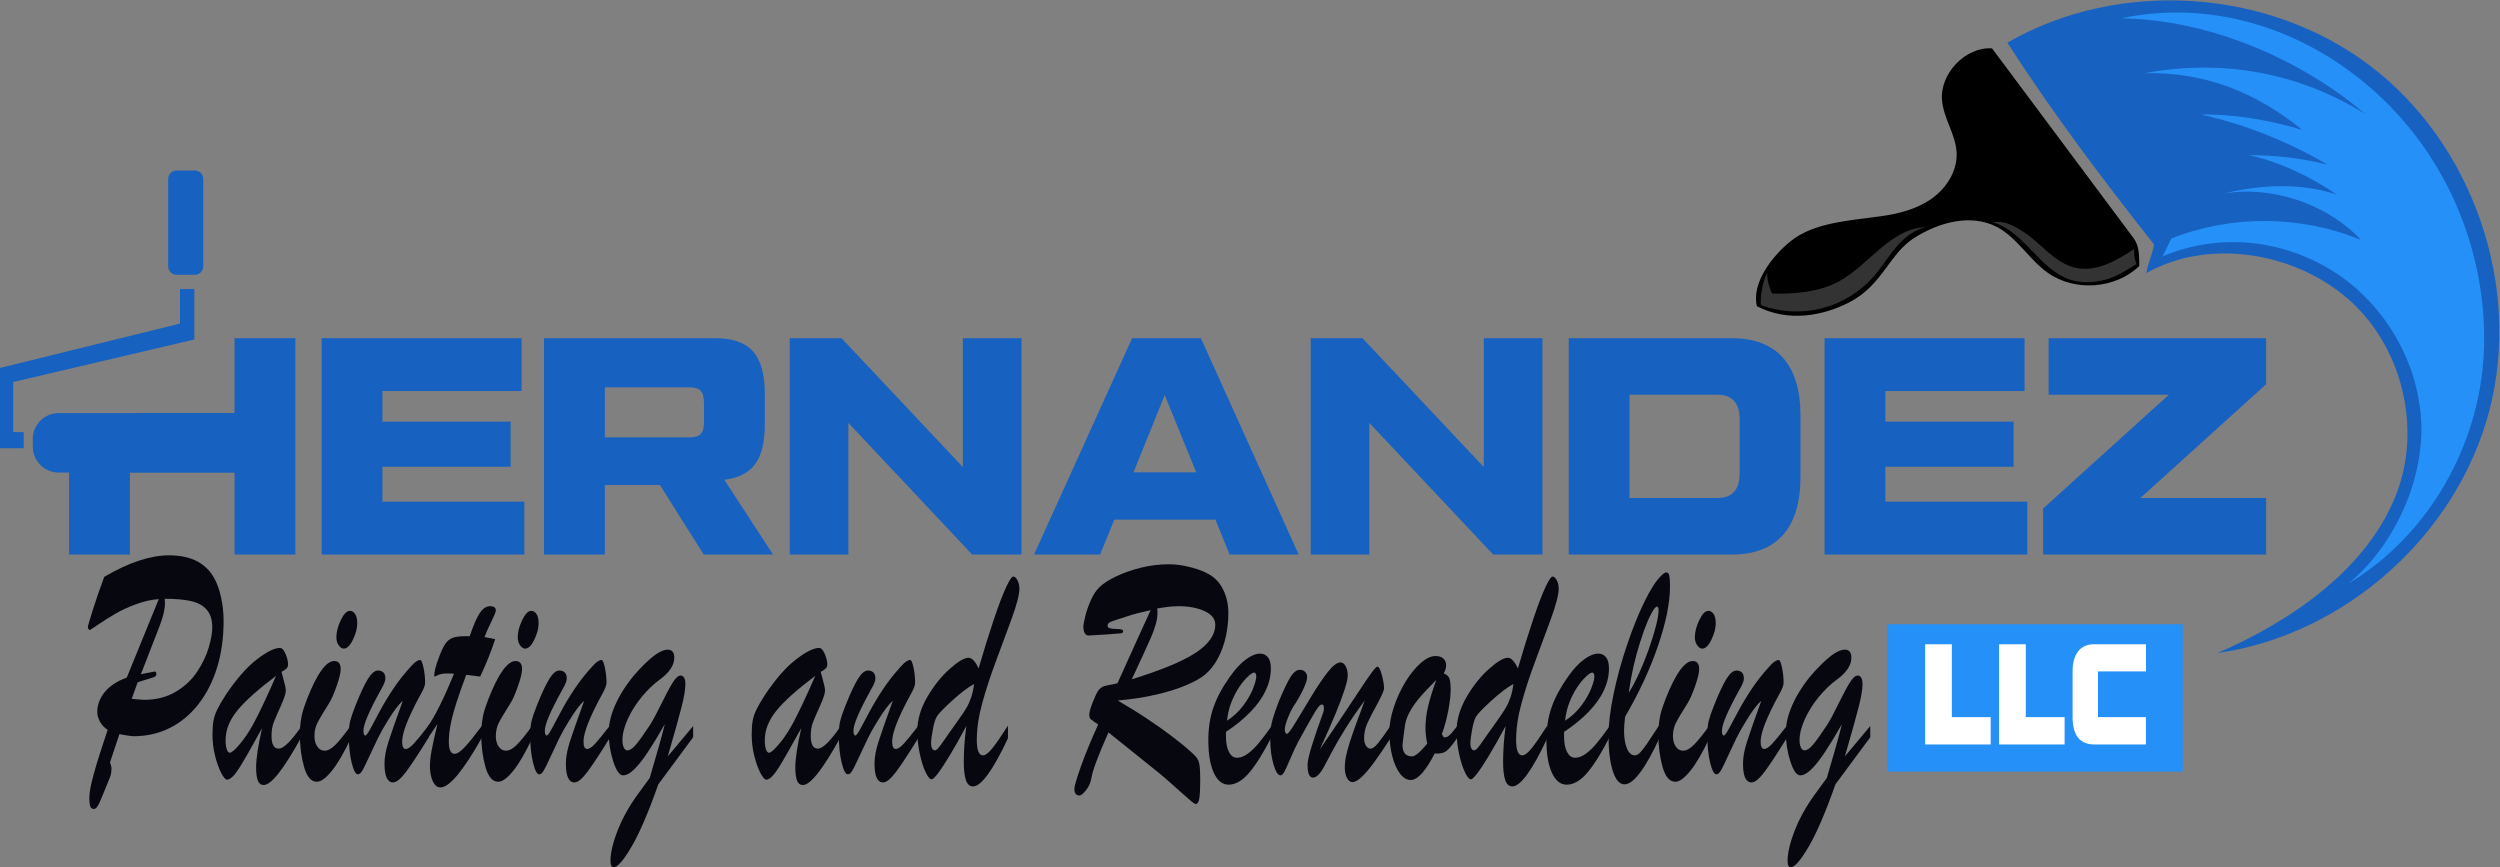 <?xml version="1.0" encoding="UTF-8" standalone="no"?>
<svg
   xmlns:dc="http://purl.org/dc/elements/1.1/"
   xmlns:cc="http://creativecommons.org/ns#"
   xmlns:rdf="http://www.w3.org/1999/02/22-rdf-syntax-ns#"
   xmlns:svg="http://www.w3.org/2000/svg"
   xmlns="http://www.w3.org/2000/svg"
   xmlns:sodipodi="http://sodipodi.sourceforge.net/DTD/sodipodi-0.dtd"
   xmlns:inkscape="http://www.inkscape.org/namespaces/inkscape"
   version="1.1"
   id="svg2"
   xml:space="preserve"
   width="935.477"
   height="324.46"
   viewBox="0 0 935.477 324.46"
   sodipodi:docname="logo.svg"
   inkscape:version="1.0.2-2 (e86c870879, 2021-01-15)"><rect x="0" y="0" width="935.477" height="324.46" fill="#808080" stroke="none"/><defs
     id="defs6"><clipPath
       clipPathUnits="userSpaceOnUse"
       id="clipPath18"><path
         d="M 0,612 H 792 V 0 H 0 Z"
         id="path16" /></clipPath></defs><sodipodi:namedview
     pagecolor="#ffffff"
     bordercolor="#666666"
     borderopacity="1"
     objecttolerance="10"
     gridtolerance="10"
     guidetolerance="10"
     inkscape:pageopacity="0"
     inkscape:pageshadow="2"
     inkscape:window-width="1920"
     inkscape:window-height="1121"
     id="namedview4"
     showgrid="false"
     fit-margin-top="0"
     fit-margin-left="0"
     fit-margin-right="0"
     fit-margin-bottom="0"
     inkscape:zoom="1.1600379"
     inkscape:cx="480.78182"
     inkscape:cy="222.95375"
     inkscape:window-x="-9"
     inkscape:window-y="-9"
     inkscape:window-maximized="1"
     inkscape:current-layer="g10" /><g
     id="g10"
     inkscape:groupmode="layer"
     inkscape:label="LOGO"
     transform="matrix(1.333,0,0,-1.333,-60.261,576.232)"><g
       id="g12"><g
         id="g14"
         clip-path="url(#clipPath18)"><g
           id="g20"
           transform="translate(83.857,240.768)"><path
             d="m 0,0 -1.678,-4.646 c 0.745,-0.066 1.408,-0.13 1.987,-0.194 0.579,-0.065 1.065,-0.097 1.458,-0.097 3.435,0 6.415,0.758 8.937,2.275 2.523,1.516 4.525,3.396 6.007,5.64 1.483,2.242 2.558,4.493 3.225,6.751 0.668,2.259 1.001,4.147 1.001,5.665 0,2.096 -0.51,3.742 -1.531,4.936 -1.021,1.193 -2.488,2.009 -4.402,2.444 -1.915,0.437 -4.383,0.655 -7.406,0.655 0.039,-0.356 0.058,-0.792 0.058,-1.308 0,-1.678 -0.54,-3.889 -1.619,-6.631 L 0.913,2.275 4.771,3.001 c 0.313,0 0.471,-0.241 0.471,-0.726 0,-0.42 -0.256,-0.71 -0.766,-0.871 z M -3.063,1.308 5.919,23.331 C 3.877,23.202 1.728,22.718 -0.53,21.879 -2.788,21.04 -4.722,20.145 -6.331,19.193 c -1.61,-0.953 -3.048,-1.856 -4.314,-2.711 -1.267,-0.855 -2.175,-1.461 -2.724,-1.815 -0.138,0 -0.276,0.08 -0.412,0.242 -0.138,0.161 -0.206,0.355 -0.206,0.581 0,0.258 0.456,1.839 1.369,4.743 0.912,2.905 1.988,6.019 3.224,9.343 6.871,4.033 12.937,6.05 18.199,6.05 6.086,0 10.307,-2.13 12.662,-6.389 0.845,-1.485 1.497,-3.316 1.959,-5.494 0.461,-2.179 0.692,-4.332 0.692,-6.462 0,-4.841 -0.614,-9.238 -1.841,-13.19 C 21.05,0.137 19.298,-3.291 17.021,-6.195 14.743,-9.1 12.063,-11.319 8.981,-12.852 5.899,-14.385 2.522,-15.15 -1.148,-15.15 c -0.648,0 -1.974,0.193 -3.976,0.581 l -2.65,-7.939 c 0.274,-0.678 0.412,-1.226 0.412,-1.645 0,-1.001 -0.138,-1.84 -0.412,-2.518 -0.393,-0.968 -0.913,-2.242 -1.561,-3.824 -0.647,-1.58 -1.085,-2.63 -1.31,-3.147 -0.226,-0.515 -0.481,-0.967 -0.766,-1.354 -0.285,-0.388 -0.565,-0.581 -0.839,-0.581 -0.57,0 -0.933,0.282 -1.09,0.847 -0.157,0.565 -0.235,1.347 -0.235,2.347 0,1.421 0.427,3.672 1.281,6.753 0.854,3.081 2.144,7.171 3.872,12.271 -0.923,0.581 -1.64,1.338 -2.15,2.275 -0.511,0.936 -0.765,1.855 -0.765,2.759 0,2 0.696,3.855 2.09,5.566 1.394,1.71 3.455,3.066 6.184,4.067"
             style="fill:#07070f;fill-opacity:1;fill-rule:nonzero;stroke:none"
             id="path22" /></g><g
           id="g24"
           transform="translate(122.698,242.559)"><path
             d="m 0,0 c -5.104,-3.841 -8.741,-7.1 -10.91,-9.777 -2.17,-2.679 -3.255,-5.439 -3.255,-8.278 0,-1.033 0.108,-1.88 0.325,-2.541 0.215,-0.662 0.51,-0.992 0.883,-0.992 0.216,0 0.599,0.225 1.148,0.677 2.062,2.001 3.947,4.606 5.654,7.817 C -4.447,-9.883 -2.396,-5.518 0,0 m -14.105,-5.324 c 2.983,4.453 5.879,7.761 8.687,9.923 2.807,2.162 4.976,3.243 6.507,3.243 0.413,0 0.796,-0.283 1.149,-0.847 C 2.591,6.43 2.871,5.776 3.077,5.034 3.283,4.292 3.386,3.743 3.386,3.389 3.386,2.808 3.249,2.38 2.974,2.105 2.699,1.831 2.218,1.501 1.531,1.113 1.668,0.597 1.845,-0.064 2.062,-0.871 c 0.215,-0.807 0.382,-1.46 0.5,-1.96 0.118,-0.501 0.177,-0.944 0.177,-1.331 0,-0.775 -0.477,-2.22 -1.428,-4.333 -0.953,-2.113 -1.62,-3.671 -2.003,-4.671 -0.383,-1 -0.574,-2.227 -0.574,-3.679 0,-2.388 0.667,-3.582 2.002,-3.582 1.374,0 3.524,2.114 6.449,6.341 v -2.952 c -4.967,-9.068 -8.52,-13.602 -10.66,-13.602 -0.765,0 -1.31,0.411 -1.634,1.235 -0.324,0.822 -0.486,2.04 -0.486,3.654 0,2.549 0.559,6.244 1.678,11.085 -2.866,-5.229 -4.996,-8.948 -6.39,-11.158 -1.394,-2.21 -2.542,-3.316 -3.445,-3.316 -0.432,0 -0.972,0.613 -1.62,1.84 -0.648,1.226 -1.222,2.815 -1.722,4.768 -0.501,1.952 -0.751,3.976 -0.751,6.075 0,1.516 0.088,2.783 0.265,3.8 0.176,1.015 0.519,2.056 1.03,3.122 0.51,1.064 1.325,2.469 2.445,4.211"
             style="fill:#07070f;fill-opacity:1;fill-rule:nonzero;stroke:none"
             id="path26" /></g><g
           id="g28"
           transform="translate(141.692,250.207)"><path
             d="m 0,0 c -0.491,0 -0.957,0.306 -1.399,0.92 -0.442,0.612 -0.663,1.387 -0.663,2.323 0,1.419 0.413,3.001 1.237,4.743 0.825,1.743 1.679,2.615 2.562,2.615 0.589,0 1.079,-0.299 1.472,-0.896 C 3.602,9.107 3.798,8.244 3.798,7.115 3.798,5.728 3.396,4.194 2.591,2.517 1.786,0.839 0.922,0 0,0 m 2.002,-21.637 v -3.534 c -1.904,-4.034 -3.681,-7.075 -5.33,-9.124 -1.649,-2.05 -3.053,-3.074 -4.211,-3.074 -1.61,0 -2.808,1.388 -3.592,4.163 -0.786,2.775 -1.179,5.809 -1.179,9.101 0,1.257 0.079,2.459 0.236,3.605 0.157,1.146 0.344,2.089 0.56,2.832 0.216,0.742 0.618,1.903 1.207,3.485 2.787,7.131 5.34,10.698 7.657,10.698 1.197,0 1.796,-0.759 1.796,-2.276 0,-1.033 -0.388,-2.646 -1.164,-4.84 -0.775,-2.195 -1.467,-3.759 -2.075,-4.695 -1.708,-2.711 -2.823,-4.599 -3.343,-5.664 -0.52,-1.064 -0.78,-2.274 -0.78,-3.63 0,-1.162 0.265,-2.13 0.795,-2.904 0.53,-0.775 1.217,-1.162 2.061,-1.162 0.923,0 1.939,0.556 3.048,1.67 1.109,1.113 2.547,2.896 4.314,5.349"
             style="fill:#07070f;fill-opacity:1;fill-rule:nonzero;stroke:none"
             id="path30" /></g><g
           id="g32"
           transform="translate(163.277,237.331)"><path
             d="m 0,0 c -3.456,-6.325 -5.183,-10.729 -5.183,-13.215 0,-1.388 0.344,-2.081 1.031,-2.081 0.569,0 1.31,0.491 2.223,1.477 0.913,0.983 2.341,2.734 4.285,5.252 v -3.34 c -2.788,-4.519 -4.928,-7.778 -6.42,-9.779 -1.492,-2.001 -2.709,-3.001 -3.651,-3.001 -1.61,0 -2.415,1.743 -2.415,5.228 0,1.032 0.098,2.049 0.295,3.05 0.195,1 0.466,2.041 0.809,3.122 0.343,1.081 0.869,2.63 1.576,4.646 0.706,2.017 1.521,4.3 2.444,6.85 -1.119,-0.937 -2.523,-2.791 -4.211,-5.566 -1.1,-1.743 -2.032,-3.397 -2.798,-4.962 -0.765,-1.566 -1.585,-3.308 -2.459,-5.228 -0.873,-1.92 -1.511,-3.211 -1.914,-3.872 -0.402,-0.662 -0.809,-0.992 -1.222,-0.992 -0.628,0 -1.207,1.08 -1.737,3.243 -0.53,2.161 -0.795,4.679 -0.795,7.551 0,1.774 0.122,3.162 0.368,4.163 0.245,1 0.731,2.42 1.458,4.26 1.354,3.42 2.522,5.929 3.504,7.526 0.981,1.598 1.924,2.397 2.827,2.397 0.628,0 1.133,-0.178 1.516,-0.533 0.383,-0.355 0.574,-0.904 0.574,-1.646 0,-0.322 -0.058,-0.661 -0.176,-1.017 -0.118,-0.355 -0.25,-0.677 -0.398,-0.968 -0.147,-0.29 -0.456,-0.855 -0.927,-1.694 -3.103,-5.647 -4.653,-9.31 -4.653,-10.987 0,-0.937 0.186,-1.405 0.56,-1.405 0.235,0 0.692,0.622 1.369,1.865 0.677,1.241 1.551,2.871 2.62,4.888 1.07,2.017 2.337,4.122 3.799,6.317 1.463,2.194 3.126,4.308 4.992,6.341 1.04,1.194 1.904,1.791 2.591,1.791 0.314,0 0.623,-0.71 0.928,-2.13 C 1.114,6.131 1.266,4.695 1.266,3.243 1.266,2.533 0.844,1.452 0,0"
             style="fill:#07070f;fill-opacity:1;fill-rule:nonzero;stroke:none"
             id="path34" /></g><g
           id="g36"
           transform="translate(175.792,253.692)"><path
             d="m 0,0 h 1.267 c 1.04,3.065 1.982,5.235 2.826,6.51 0.844,1.274 1.806,1.912 2.886,1.912 1.08,0 1.62,-0.403 1.62,-1.21 C 8.599,6.825 8.176,5.775 7.333,4.065 6.488,2.354 5.85,0.919 5.418,-0.242 6.086,-0.372 6.68,-0.484 7.2,-0.581 7.72,-0.678 8.128,-0.759 8.422,-0.823 7.303,-4.244 5.899,-7.745 4.211,-11.327 c -0.55,0.064 -1.011,0.121 -1.384,0.17 -0.373,0.048 -0.751,0.096 -1.134,0.144 -0.382,0.049 -0.849,0.105 -1.399,0.17 -1.06,-2.807 -1.948,-5.317 -2.665,-7.527 -0.716,-2.211 -1.266,-4.235 -1.649,-6.075 -0.382,-1.839 -0.574,-3.581 -0.574,-5.228 0,-2.226 0.54,-3.34 1.62,-3.34 0.746,0 1.723,0.654 2.93,1.961 1.208,1.307 2.822,3.316 4.844,6.027 v -3.244 c -5.3,-9.456 -9.217,-14.182 -11.75,-14.182 -0.883,0 -1.595,0.564 -2.134,1.693 -0.541,1.13 -0.81,2.582 -0.81,4.357 0,1.194 0.152,2.614 0.456,4.259 0.304,1.647 0.849,4.131 1.634,7.455 -0.275,-0.387 -0.534,-0.767 -0.78,-1.137 -0.246,-0.371 -0.471,-0.71 -0.677,-1.017 -0.206,-0.307 -0.427,-0.629 -0.663,-0.968 -0.235,-0.338 -0.471,-0.686 -0.706,-1.041 v 3.34 c 2.061,2.839 4.554,7.825 7.479,14.957 -0.294,0.032 -0.569,0.056 -0.824,0.073 -0.255,0.016 -0.56,0.024 -0.913,0.024 -1.159,0 -2.022,-0.129 -2.591,-0.387 -0.236,-0.096 -0.457,-0.202 -0.663,-0.314 -0.206,-0.114 -0.349,-0.17 -0.427,-0.17 -0.079,0 -0.118,0.097 -0.118,0.29 0,1.065 0.402,2.663 1.208,4.793 0.647,1.807 1.261,3.145 1.84,4.017 0.579,0.872 1.285,1.459 2.12,1.767 C -2.685,-0.154 -1.512,0 0,0"
             style="fill:#07070f;fill-opacity:1;fill-rule:nonzero;stroke:none"
             id="path38" /></g><g
           id="g40"
           transform="translate(192.607,250.207)"><path
             d="m 0,0 c -0.491,0 -0.957,0.306 -1.399,0.92 -0.442,0.612 -0.663,1.387 -0.663,2.323 0,1.419 0.413,3.001 1.237,4.743 0.825,1.743 1.679,2.615 2.562,2.615 0.589,0 1.079,-0.299 1.472,-0.896 C 3.602,9.107 3.798,8.244 3.798,7.115 3.798,5.728 3.396,4.194 2.591,2.517 1.786,0.839 0.922,0 0,0 m 2.002,-21.637 v -3.534 c -1.904,-4.034 -3.681,-7.075 -5.33,-9.124 -1.649,-2.05 -3.053,-3.074 -4.211,-3.074 -1.61,0 -2.808,1.388 -3.592,4.163 -0.786,2.775 -1.179,5.809 -1.179,9.101 0,1.257 0.079,2.459 0.236,3.605 0.157,1.146 0.344,2.089 0.56,2.832 0.216,0.742 0.618,1.903 1.207,3.485 2.787,7.131 5.34,10.698 7.657,10.698 1.197,0 1.796,-0.759 1.796,-2.276 0,-1.033 -0.388,-2.646 -1.164,-4.84 -0.775,-2.195 -1.467,-3.759 -2.075,-4.695 -1.708,-2.711 -2.823,-4.599 -3.343,-5.664 -0.52,-1.064 -0.78,-2.274 -0.78,-3.63 0,-1.162 0.265,-2.13 0.795,-2.904 0.53,-0.775 1.217,-1.162 2.061,-1.162 0.923,0 1.939,0.556 3.048,1.67 1.109,1.113 2.547,2.896 4.314,5.349"
             style="fill:#07070f;fill-opacity:1;fill-rule:nonzero;stroke:none"
             id="path42" /></g><g
           id="g44"
           transform="translate(214.192,237.331)"><path
             d="m 0,0 c -3.456,-6.325 -5.183,-10.729 -5.183,-13.215 0,-1.388 0.344,-2.081 1.031,-2.081 0.569,0 1.31,0.491 2.223,1.477 0.913,0.983 2.341,2.734 4.285,5.252 v -3.34 c -2.788,-4.519 -4.928,-7.778 -6.42,-9.779 -1.492,-2.001 -2.709,-3.001 -3.651,-3.001 -1.61,0 -2.415,1.743 -2.415,5.228 0,1.032 0.098,2.049 0.295,3.05 0.195,1 0.466,2.041 0.809,3.122 0.343,1.081 0.869,2.63 1.576,4.646 0.706,2.017 1.521,4.3 2.444,6.85 -1.119,-0.937 -2.523,-2.791 -4.211,-5.566 -1.1,-1.743 -2.032,-3.397 -2.798,-4.962 -0.765,-1.566 -1.585,-3.308 -2.459,-5.228 -0.873,-1.92 -1.511,-3.211 -1.914,-3.872 -0.402,-0.662 -0.809,-0.992 -1.222,-0.992 -0.628,0 -1.207,1.08 -1.737,3.243 -0.53,2.161 -0.795,4.679 -0.795,7.551 0,1.774 0.122,3.162 0.368,4.163 0.245,1 0.731,2.42 1.458,4.26 1.354,3.42 2.522,5.929 3.504,7.526 0.981,1.598 1.924,2.397 2.827,2.397 0.628,0 1.133,-0.178 1.516,-0.533 0.383,-0.355 0.574,-0.904 0.574,-1.646 0,-0.322 -0.058,-0.661 -0.176,-1.017 -0.118,-0.355 -0.25,-0.677 -0.398,-0.968 -0.147,-0.29 -0.456,-0.855 -0.927,-1.694 -3.103,-5.647 -4.653,-9.31 -4.653,-10.987 0,-0.937 0.186,-1.405 0.56,-1.405 0.235,0 0.692,0.622 1.369,1.865 0.677,1.241 1.551,2.871 2.62,4.888 1.07,2.017 2.337,4.122 3.799,6.317 1.463,2.194 3.126,4.308 4.992,6.341 1.04,1.194 1.904,1.791 2.591,1.791 0.314,0 0.623,-0.71 0.928,-2.13 C 1.114,6.131 1.266,4.695 1.266,3.243 1.266,2.533 0.844,1.452 0,0"
             style="fill:#07070f;fill-opacity:1;fill-rule:nonzero;stroke:none"
             id="path46" /></g><g
           id="g48"
           transform="translate(239.782,225.327)"><path
             d="m 0,0 -9.776,-13.215 c -2.749,-7.809 -5.252,-13.641 -7.51,-17.499 -2.257,-3.855 -3.936,-5.784 -5.035,-5.784 -0.589,0 -0.884,0.598 -0.884,1.791 0,2.323 0.717,5.293 2.15,8.906 0.569,1.421 1.222,2.808 1.958,4.163 0.737,1.356 1.433,2.526 2.091,3.51 0.658,0.984 1.527,2.211 2.606,3.679 1.08,1.469 1.816,2.476 2.209,3.025 1.963,6.583 3.376,11.617 4.24,15.103 -1.845,-3.228 -3.455,-5.874 -4.829,-7.939 -1.374,-2.065 -2.636,-3.655 -3.784,-4.768 -1.148,-1.114 -2.184,-1.67 -3.107,-1.67 -1.001,0 -1.924,1.314 -2.768,3.945 -0.844,2.63 -1.266,5.332 -1.266,8.107 0,1.292 0.181,2.647 0.545,4.067 0.363,1.42 0.932,2.936 1.707,4.55 0.776,1.613 1.763,3.267 2.96,4.962 1.197,1.694 2.601,3.347 4.211,4.961 3.043,3.129 5.408,4.695 7.097,4.695 1.256,0 1.885,-0.758 1.885,-2.275 0,-2.098 -1.365,-4.147 -4.094,-6.147 -1.669,-1.194 -3.323,-2.776 -4.961,-4.744 -1.64,-1.969 -2.965,-4.059 -3.976,-6.269 -1.011,-2.21 -1.517,-4.203 -1.517,-5.977 0,-0.871 0.128,-1.566 0.383,-2.081 0.255,-0.517 0.589,-0.776 1.002,-0.776 0.687,0 1.472,0.517 2.356,1.55 0.883,1.032 2.188,2.856 3.916,5.47 0.785,1.193 1.83,3.122 3.136,5.784 1.305,2.662 2.385,4.695 3.239,6.099 0.854,1.404 1.625,2.105 2.312,2.105 0.392,0 0.712,-0.201 0.957,-0.604 0.245,-0.405 0.368,-0.993 0.368,-1.767 0,-1.485 -0.358,-3.639 -1.075,-6.463 C -3.971,5.671 -5.261,1.048 -7.126,-5.373 L 0,3.146 Z"
             style="fill:#07070f;fill-opacity:1;fill-rule:nonzero;stroke:none"
             id="path50" /></g><g
           id="g52"
           transform="translate(274.06,242.559)"><path
             d="m 0,0 c -5.104,-3.841 -8.741,-7.1 -10.91,-9.777 -2.17,-2.679 -3.255,-5.439 -3.255,-8.278 0,-1.033 0.108,-1.88 0.325,-2.541 0.215,-0.662 0.51,-0.992 0.883,-0.992 0.216,0 0.599,0.225 1.148,0.677 2.062,2.001 3.947,4.606 5.654,7.817 C -4.447,-9.883 -2.396,-5.518 0,0 m -14.105,-5.324 c 2.983,4.453 5.879,7.761 8.687,9.923 2.807,2.162 4.976,3.243 6.507,3.243 0.413,0 0.796,-0.283 1.149,-0.847 C 2.591,6.43 2.871,5.776 3.077,5.034 3.283,4.292 3.386,3.743 3.386,3.389 3.386,2.808 3.249,2.38 2.974,2.105 2.699,1.831 2.218,1.501 1.531,1.113 1.668,0.597 1.845,-0.064 2.062,-0.871 c 0.215,-0.807 0.382,-1.46 0.5,-1.96 0.118,-0.501 0.177,-0.944 0.177,-1.331 0,-0.775 -0.477,-2.22 -1.428,-4.333 -0.953,-2.113 -1.62,-3.671 -2.003,-4.671 -0.383,-1 -0.574,-2.227 -0.574,-3.679 0,-2.388 0.667,-3.582 2.002,-3.582 1.374,0 3.524,2.114 6.449,6.341 v -2.952 c -4.967,-9.068 -8.52,-13.602 -10.66,-13.602 -0.765,0 -1.31,0.411 -1.634,1.235 -0.324,0.822 -0.486,2.04 -0.486,3.654 0,2.549 0.559,6.244 1.678,11.085 -2.866,-5.229 -4.996,-8.948 -6.39,-11.158 -1.394,-2.21 -2.542,-3.316 -3.445,-3.316 -0.432,0 -0.972,0.613 -1.62,1.84 -0.648,1.226 -1.222,2.815 -1.722,4.768 -0.501,1.952 -0.751,3.976 -0.751,6.075 0,1.516 0.088,2.783 0.265,3.8 0.176,1.015 0.519,2.056 1.03,3.122 0.51,1.064 1.325,2.469 2.445,4.211"
             style="fill:#07070f;fill-opacity:1;fill-rule:nonzero;stroke:none"
             id="path54" /></g><g
           id="g56"
           transform="translate(300.828,237.331)"><path
             d="m 0,0 c -3.456,-6.325 -5.183,-10.729 -5.183,-13.215 0,-1.388 0.344,-2.081 1.031,-2.081 0.569,0 1.31,0.491 2.223,1.477 0.913,0.983 2.341,2.734 4.285,5.252 v -3.34 c -2.788,-4.519 -4.928,-7.778 -6.42,-9.779 -1.492,-2.001 -2.709,-3.001 -3.651,-3.001 -1.61,0 -2.415,1.743 -2.415,5.228 0,1.032 0.098,2.049 0.295,3.05 0.195,1 0.466,2.041 0.809,3.122 0.343,1.081 0.869,2.63 1.576,4.646 0.706,2.017 1.521,4.3 2.444,6.85 -1.119,-0.937 -2.523,-2.791 -4.211,-5.566 -1.1,-1.743 -2.032,-3.397 -2.798,-4.962 -0.765,-1.566 -1.585,-3.308 -2.459,-5.228 -0.873,-1.92 -1.511,-3.211 -1.914,-3.872 -0.402,-0.662 -0.809,-0.992 -1.222,-0.992 -0.628,0 -1.207,1.08 -1.737,3.243 -0.53,2.161 -0.795,4.679 -0.795,7.551 0,1.774 0.122,3.162 0.368,4.163 0.245,1 0.731,2.42 1.458,4.26 1.354,3.42 2.522,5.929 3.504,7.526 0.981,1.598 1.924,2.397 2.827,2.397 0.628,0 1.133,-0.178 1.516,-0.533 0.383,-0.355 0.574,-0.904 0.574,-1.646 0,-0.322 -0.058,-0.661 -0.176,-1.017 -0.118,-0.355 -0.25,-0.677 -0.398,-0.968 -0.147,-0.29 -0.456,-0.855 -0.927,-1.694 -3.103,-5.647 -4.653,-9.31 -4.653,-10.987 0,-0.937 0.186,-1.405 0.56,-1.405 0.235,0 0.692,0.622 1.369,1.865 0.677,1.241 1.551,2.871 2.62,4.888 1.07,2.017 2.337,4.122 3.799,6.317 1.463,2.194 3.126,4.308 4.992,6.341 1.04,1.194 1.904,1.791 2.591,1.791 0.314,0 0.623,-0.71 0.928,-2.13 C 1.114,6.131 1.266,4.695 1.266,3.243 1.266,2.533 0.844,1.452 0,0"
             style="fill:#07070f;fill-opacity:1;fill-rule:nonzero;stroke:none"
             id="path58" /></g><g
           id="g60"
           transform="translate(318.644,240.284)"><path
             d="m 0,0 c -1.748,-0.969 -3.799,-2.525 -6.155,-4.672 -2.355,-2.146 -3.779,-3.622 -4.269,-4.429 -0.432,-0.645 -0.815,-1.855 -1.149,-3.629 -0.334,-1.776 -0.501,-3.116 -0.501,-4.018 0,-0.55 0.098,-1.001 0.295,-1.356 0.196,-0.355 0.442,-0.533 0.736,-0.533 0.275,0 0.589,0.195 0.942,0.581 0.354,0.388 0.918,1.146 1.694,2.276 0.775,1.129 1.281,1.855 1.516,2.177 0.334,0.485 1.075,1.526 2.224,3.123 1.148,1.597 1.987,2.847 2.517,3.751 0.53,0.904 0.982,1.913 1.355,3.026 C -0.422,-2.59 -0.157,-1.355 0,0 m -2.179,-11.812 c -1.728,-3.226 -3.274,-5.969 -4.638,-8.228 -1.365,-2.259 -2.474,-3.945 -3.328,-5.059 -0.854,-1.113 -1.438,-1.67 -1.752,-1.67 -0.511,0 -1.085,0.678 -1.723,2.034 -0.638,1.355 -1.183,3.081 -1.634,5.179 -0.452,2.097 -0.677,4.227 -0.677,6.39 0,3.129 0.922,6.284 2.768,9.463 1.845,3.178 3.946,5.816 6.302,7.914 2.356,2.098 4.122,3.146 5.3,3.146 0.962,0 1.904,-1.001 2.827,-3.001 1.512,5.196 2.949,9.81 4.314,13.844 1.364,4.033 2.508,7.034 3.431,9.003 0.923,1.968 1.58,2.953 1.973,2.953 0.432,0 0.829,-0.347 1.193,-1.041 0.363,-0.694 0.544,-1.476 0.544,-2.347 0,-1.679 -0.746,-4.559 -2.238,-8.641 C 8.991,14.045 7.519,10.068 6.066,6.195 4.613,2.323 3.367,-1.493 2.326,-5.252 c -1.04,-3.76 -1.56,-7.237 -1.56,-10.432 0,-2.904 0.569,-4.356 1.708,-4.356 0.687,0 1.55,0.637 2.591,1.912 1.04,1.274 2.522,3.412 4.447,6.414 v -3.534 c -4.241,-9.003 -7.51,-13.505 -9.806,-13.505 -0.923,0 -1.586,0.581 -1.988,1.742 -0.403,1.162 -0.604,2.888 -0.604,5.18 0,3.098 0.236,6.437 0.707,10.019"
             style="fill:#07070f;fill-opacity:1;fill-rule:nonzero;stroke:none"
             id="path62" /></g><g
           id="g64"
           transform="translate(370.06,261.485)"><path
             d="m 0,0 c 0.019,-0.227 0.034,-0.436 0.044,-0.63 0.01,-0.193 0.015,-0.468 0.015,-0.822 0,-0.904 -0.172,-1.944 -0.516,-3.122 -0.343,-1.179 -0.785,-2.389 -1.325,-3.631 -0.54,-1.242 -1.344,-3.018 -2.414,-5.324 -1.071,-2.308 -2.057,-4.429 -2.96,-6.366 4.123,1.291 7.642,2.534 10.557,3.728 2.915,1.193 5.315,2.396 7.2,3.605 1.885,1.21 3.303,2.485 4.255,3.825 0.952,1.339 1.429,2.735 1.429,4.187 0,1.613 -0.997,2.88 -2.99,3.8 C 11.303,0.169 8.864,0.629 5.978,0.629 5.389,0.629 4.765,0.604 4.108,0.557 3.45,0.508 2.665,0.411 1.752,0.266 0.839,0.121 0.255,0.031 0,0 m -2.591,-43.71 -11.102,8.906 c -2.827,-6.357 -4.408,-10.551 -4.742,-12.585 -0.235,-1.452 -0.76,-2.67 -1.575,-3.654 -0.815,-0.984 -1.399,-1.477 -1.752,-1.477 -1.001,0 -1.502,0.629 -1.502,1.888 0,0.71 0.594,2.751 1.782,6.123 1.188,3.372 2.822,7.35 4.903,11.932 -1.159,0.775 -1.875,1.291 -2.15,1.55 -0.275,0.257 -0.383,0.75 -0.324,1.475 0.059,0.727 0.403,1.865 1.031,3.413 0.549,1.356 0.961,2.267 1.237,2.735 0.274,0.467 0.598,0.839 0.972,1.113 0.372,0.274 0.765,0.46 1.177,0.557 0.413,0.097 1.571,0.338 3.475,0.726 1.551,3.452 3.234,7.18 5.051,11.182 1.815,4.001 3.234,7.115 4.255,9.342 -3.082,-0.678 -5.232,-1.243 -6.449,-1.695 -1.296,-0.419 -2.381,-0.766 -3.254,-1.04 -0.874,-0.274 -1.487,-0.516 -1.841,-0.726 -0.353,-0.21 -0.53,-0.508 -0.53,-0.896 0,-0.355 0.216,-0.597 0.648,-0.725 0.431,-0.13 0.976,-0.195 1.635,-0.195 0.657,0 1.167,-0.04 1.531,-0.12 0.363,-0.081 0.544,-0.266 0.544,-0.557 0,-0.323 -0.24,-0.508 -0.721,-0.557 -0.481,-0.048 -1.831,-0.153 -4.049,-0.315 -1.257,-0.064 -2.312,-0.128 -3.166,-0.193 -0.854,-0.065 -1.448,-0.097 -1.781,-0.097 -0.452,0 -0.806,0.226 -1.061,0.678 -0.255,0.451 -0.382,1.048 -0.382,1.791 0,0.548 0.186,1.565 0.559,3.05 0.373,1.483 0.903,2.984 1.59,4.501 0.687,1.517 1.473,2.694 2.356,3.534 1.001,0.999 2.557,2.009 4.668,3.025 2.11,1.016 4.456,1.839 7.037,2.468 2.582,0.63 5.139,0.945 7.672,0.945 1.531,0 3.028,-0.146 4.491,-0.436 1.462,-0.291 2.787,-0.646 3.975,-1.065 1.188,-0.419 2.125,-0.839 2.812,-1.258 1.786,-0.969 3.156,-2.438 4.108,-4.405 0.952,-1.969 1.428,-4.131 1.428,-6.487 0,-2.292 -0.24,-4.525 -0.721,-6.704 -0.481,-2.178 -1.218,-4.195 -2.209,-6.051 -0.991,-1.855 -2.184,-3.364 -3.577,-4.525 -1.139,-0.969 -2.867,-1.953 -5.183,-2.953 -2.317,-1 -5.114,-1.888 -8.393,-2.662 -3.278,-0.775 -6.94,-1.34 -10.984,-1.695 3.023,-1.742 5.846,-3.493 8.466,-5.252 2.621,-1.758 4.83,-3.324 6.626,-4.695 1.796,-1.372 3.205,-2.492 4.226,-3.364 1.432,-1.227 2.365,-2.113 2.797,-2.662 0.432,-0.549 0.716,-1.258 0.854,-2.13 0.137,-0.871 0.206,-2.308 0.206,-4.308 0,-2.259 -0.083,-3.928 -0.25,-5.01 -0.167,-1.081 -0.525,-1.622 -1.074,-1.622 -0.177,0 -0.644,0.315 -1.399,0.945 -0.756,0.629 -1.802,1.549 -3.137,2.759 -1.335,1.209 -2.547,2.292 -3.636,3.243 -1.09,0.951 -2.813,2.363 -5.168,4.235"
             style="fill:#07070f;fill-opacity:1;fill-rule:nonzero;stroke:none"
             id="path66" /></g><g
           id="g68"
           transform="translate(389.642,229.974)"><path
             d="m 0,0 c 1.767,1.129 3.279,2.533 4.535,4.211 1.257,1.678 2.184,3.283 2.783,4.816 0.599,1.533 0.898,2.655 0.898,3.365 0,0.742 -0.206,1.113 -0.618,1.113 -0.354,0 -0.928,-0.371 -1.723,-1.113 C 5.08,11.648 4.275,10.681 3.46,9.487 2.646,8.293 1.915,6.89 1.267,5.276 0.619,3.662 0.196,1.903 0,0 m -0.294,-3.146 v -1.21 c 0,-1.905 0.284,-3.389 0.854,-4.454 0.569,-1.065 1.315,-1.597 2.238,-1.597 0.961,0 1.958,0.371 2.989,1.113 1.03,0.742 2.056,1.727 3.077,2.953 1.02,1.226 2.267,2.871 3.74,4.938 v -2.953 c -2.219,-4.389 -4.3,-7.753 -6.243,-10.093 -1.944,-2.339 -3.917,-3.509 -5.919,-3.509 -1.748,0 -3.131,1.113 -4.152,3.34 -1.021,2.226 -1.532,5.276 -1.532,9.148 0,3.389 0.481,6.462 1.444,9.221 0.961,2.76 2.532,5.671 4.711,8.737 1.492,2.098 2.974,3.679 4.447,4.744 1.472,1.065 2.787,1.597 3.946,1.597 0.922,0 1.653,-0.347 2.194,-1.04 0.54,-0.694 0.809,-1.735 0.809,-3.122 0,-2.033 -0.461,-4.059 -1.384,-6.075 C 10.002,6.574 8.594,4.574 6.7,2.59 4.805,0.605 2.474,-1.307 -0.294,-3.146"
             style="fill:#07070f;fill-opacity:1;fill-rule:nonzero;stroke:none"
             id="path70" /></g><g
           id="g72"
           transform="translate(415.703,221.939)"><path
             d="m 0,0 c 2.709,3.937 5.035,7.365 6.979,10.286 1.944,2.92 3.47,5.219 4.58,6.898 1.108,1.677 2.085,3.097 2.929,4.259 0.844,1.162 1.384,1.743 1.619,1.743 0.453,0.032 0.884,-0.735 1.296,-2.299 0.412,-1.566 0.619,-2.816 0.619,-3.752 0,-0.614 -0.624,-2.057 -1.87,-4.332 -1.247,-2.275 -2.179,-4.09 -2.798,-5.446 -0.618,-1.355 -0.927,-2.775 -0.927,-4.259 0,-0.871 0.177,-1.574 0.53,-2.106 0.354,-0.532 0.775,-0.799 1.267,-0.799 0.568,0 1.251,0.485 2.046,1.453 0.795,0.967 2.046,2.694 3.754,5.179 V 3.389 c -1.708,-2.647 -3.258,-4.931 -4.652,-6.85 -1.394,-1.921 -2.606,-3.356 -3.637,-4.309 -1.031,-0.951 -1.89,-1.427 -2.577,-1.427 -0.608,0 -1.119,0.38 -1.531,1.137 -0.412,0.758 -0.618,1.703 -0.618,2.832 0,1.097 0.117,2.21 0.353,3.34 0.236,1.129 0.599,2.469 1.089,4.018 0.491,1.549 1.139,3.412 1.945,5.591 0.804,2.177 1.54,4.17 2.208,5.977 C 10.602,11.02 8.824,8.438 7.273,5.954 5.723,3.469 4.456,1.299 3.475,-0.557 2.493,-2.413 1.718,-3.872 1.148,-4.937 c -1.099,-2.001 -2.12,-3.001 -3.062,-3.001 -1.022,0 -1.531,1.193 -1.531,3.582 0,0.967 0.382,2.702 1.148,5.203 0.766,2.501 1.856,5.687 3.269,9.56 0.118,0.258 0.176,0.661 0.176,1.21 0,0.646 -0.196,0.968 -0.588,0.968 -0.432,0 -1.056,-0.67 -1.871,-2.009 -0.814,-1.339 -2.39,-4.139 -4.726,-8.398 -0.648,-1.195 -1.379,-2.751 -2.193,-4.671 -0.816,-1.92 -1.399,-3.203 -1.752,-3.848 -0.354,-0.646 -0.707,-0.969 -1.061,-0.969 -0.707,0 -1.364,1.033 -1.973,3.099 -0.609,2.065 -0.913,4.469 -0.913,7.212 0,2.001 0.201,3.728 0.604,5.18 0.402,1.452 1.025,3.258 1.87,5.421 1.315,3.129 2.39,5.364 3.225,6.704 0.834,1.339 1.712,2.008 2.635,2.008 0.57,0 1.05,-0.185 1.443,-0.556 0.392,-0.371 0.589,-0.88 0.589,-1.525 0,-0.677 -0.359,-1.791 -1.075,-3.339 -0.716,-1.549 -1.625,-3.147 -2.724,-4.792 -0.589,-0.937 -1.149,-2.09 -1.678,-3.461 -0.53,-1.372 -0.796,-2.365 -0.796,-2.978 0,-0.871 0.207,-1.307 0.619,-1.307 0.333,0 1.178,1.129 2.532,3.389 1.355,2.258 2.842,4.719 4.461,7.381 1.62,2.663 3.122,4.873 4.506,6.632 1.384,1.759 2.557,2.638 3.519,2.638 0.59,0 1.075,-0.363 1.458,-1.089 0.383,-0.726 0.574,-1.621 0.574,-2.687 0,-0.71 -0.294,-1.992 -0.884,-3.848 C 6.36,14.916 5.502,12.625 4.373,9.898 3.244,7.171 1.786,3.872 0,0"
             style="fill:#07070f;fill-opacity:1;fill-rule:nonzero;stroke:none"
             id="path74" /></g><g
           id="g76"
           transform="translate(448.39,241.398)"><path
             d="m 0,0 c -1.63,-1.614 -3.023,-3.074 -4.182,-4.381 -1.158,-1.306 -2.139,-2.631 -2.944,-3.97 -0.806,-1.338 -1.346,-2.686 -1.62,-4.041 -0.491,-3.615 -0.736,-5.567 -0.736,-5.857 0,-2.13 0.903,-3.194 2.709,-3.194 0.844,0 2.257,1.193 4.241,3.582 -0.334,1.515 -0.501,2.967 -0.501,4.356 0,2.032 0.255,4.106 0.765,6.22 C -1.757,-5.172 -1.001,-2.743 0,0 m 6.066,-12.73 v -3.244 c -1.295,-1.936 -2.337,-3.227 -3.122,-3.873 -0.785,-0.645 -1.914,-0.903 -3.385,-0.774 -2.553,-4.97 -4.801,-7.454 -6.745,-7.454 -1.099,0 -2.1,0.596 -3.002,1.791 -0.904,1.193 -1.625,2.823 -2.166,4.888 -0.54,2.066 -0.809,4.373 -0.809,6.922 0,2.066 0.417,4.357 1.251,6.874 0.835,2.517 1.915,4.865 3.239,7.043 1.325,2.178 2.744,3.937 4.256,5.276 1.512,1.339 2.915,2.009 4.211,2.009 0.923,0 1.649,-0.235 2.179,-0.702 C 2.503,5.558 2.768,4.904 2.768,4.065 2.768,3.42 2.542,2.678 2.091,1.839 2.837,1.58 3.347,1.153 3.622,0.557 3.896,-0.041 4.034,-1.13 4.034,-2.711 4.034,-4.26 3.813,-6.213 3.372,-8.568 2.93,-10.924 2.326,-13.135 1.561,-15.199 l 0.53,-0.871 h 0.441 c 0.334,0 0.663,0.136 0.987,0.411 0.324,0.273 0.613,0.564 0.869,0.871 0.255,0.307 0.814,0.992 1.678,2.058"
             style="fill:#07070f;fill-opacity:1;fill-rule:nonzero;stroke:none"
             id="path78" /></g><g
           id="g80"
           transform="translate(470.033,240.284)"><path
             d="m 0,0 c -1.747,-0.969 -3.798,-2.525 -6.154,-4.672 -2.356,-2.146 -3.78,-3.622 -4.27,-4.429 -0.432,-0.645 -0.815,-1.855 -1.148,-3.629 -0.334,-1.776 -0.501,-3.116 -0.501,-4.018 0,-0.55 0.098,-1.001 0.295,-1.356 0.195,-0.355 0.441,-0.533 0.736,-0.533 0.274,0 0.589,0.195 0.941,0.581 0.354,0.388 0.918,1.146 1.694,2.276 0.775,1.129 1.281,1.855 1.516,2.177 0.334,0.485 1.076,1.526 2.224,3.123 1.148,1.597 1.987,2.847 2.518,3.751 0.53,0.904 0.981,1.913 1.354,3.026 C -0.422,-2.59 -0.157,-1.355 0,0 m -2.179,-11.812 c -1.727,-3.226 -3.273,-5.969 -4.637,-8.228 -1.366,-2.259 -2.474,-3.945 -3.329,-5.059 -0.853,-1.113 -1.438,-1.67 -1.751,-1.67 -0.511,0 -1.085,0.678 -1.723,2.034 -0.638,1.355 -1.183,3.081 -1.635,5.179 -0.451,2.097 -0.677,4.227 -0.677,6.39 0,3.129 0.923,6.284 2.768,9.463 1.846,3.178 3.946,5.816 6.302,7.914 2.356,2.098 4.123,3.146 5.3,3.146 0.962,0 1.905,-1.001 2.828,-3.001 1.511,5.196 2.949,9.81 4.314,13.844 1.364,4.033 2.508,7.034 3.431,9.003 0.922,1.968 1.58,2.953 1.972,2.953 0.432,0 0.829,-0.347 1.193,-1.041 0.363,-0.694 0.545,-1.476 0.545,-2.347 0,-1.679 -0.746,-4.559 -2.239,-8.641 C 8.991,14.045 7.52,10.068 6.066,6.195 4.613,2.323 3.367,-1.493 2.327,-5.252 1.286,-9.012 0.766,-12.489 0.766,-15.684 c 0,-2.904 0.569,-4.356 1.708,-4.356 0.687,0 1.55,0.637 2.591,1.912 1.04,1.274 2.523,3.412 4.447,6.414 v -3.534 c -4.241,-9.003 -7.509,-13.505 -9.806,-13.505 -0.923,0 -1.586,0.581 -1.988,1.742 -0.403,1.162 -0.604,2.888 -0.604,5.18 0,3.098 0.237,6.437 0.707,10.019"
             style="fill:#07070f;fill-opacity:1;fill-rule:nonzero;stroke:none"
             id="path82" /></g><g
           id="g84"
           transform="translate(484.552,229.974)"><path
             d="m 0,0 c 1.767,1.129 3.278,2.533 4.534,4.211 1.257,1.678 2.185,3.283 2.783,4.816 0.599,1.533 0.899,2.655 0.899,3.365 0,0.742 -0.206,1.113 -0.618,1.113 -0.354,0 -0.928,-0.371 -1.723,-1.113 C 5.079,11.648 4.274,10.681 3.46,9.487 2.645,8.293 1.914,6.89 1.266,5.276 0.618,3.662 0.195,1.903 0,0 m -0.295,-3.146 v -1.21 c 0,-1.905 0.284,-3.389 0.855,-4.454 0.568,-1.065 1.314,-1.597 2.237,-1.597 0.962,0 1.959,0.371 2.989,1.113 1.03,0.742 2.057,1.727 3.077,2.953 1.021,1.226 2.268,2.871 3.741,4.938 v -2.953 c -2.219,-4.389 -4.3,-7.753 -6.244,-10.093 -1.943,-2.339 -3.916,-3.509 -5.919,-3.509 -1.747,0 -3.131,1.113 -4.152,3.34 -1.02,2.226 -1.531,5.276 -1.531,9.148 0,3.389 0.481,6.462 1.443,9.221 0.962,2.76 2.532,5.671 4.712,8.737 1.491,2.098 2.974,3.679 4.446,4.744 1.473,1.065 2.787,1.597 3.947,1.597 0.922,0 1.653,-0.347 2.193,-1.04 0.54,-0.694 0.81,-1.735 0.81,-3.122 0,-2.033 -0.461,-4.059 -1.384,-6.075 C 10.002,6.574 8.594,4.574 6.699,2.59 4.805,0.605 2.474,-1.307 -0.295,-3.146"
             style="fill:#07070f;fill-opacity:1;fill-rule:nonzero;stroke:none"
             id="path86" /></g><g
           id="g88"
           transform="translate(502.426,237.815)"><path
             d="m 0,0 c 1.021,1.646 2.007,3.517 2.96,5.614 0.951,2.098 1.85,4.34 2.694,6.729 0.844,2.387 1.506,4.533 1.988,6.438 0.481,1.904 0.721,3.34 0.721,4.308 0,0.742 -0.157,1.113 -0.471,1.113 -0.118,0 -0.343,-0.178 -0.677,-0.532 C 6.018,22.056 4.672,18.902 3.181,14.207 1.688,9.512 0.628,4.775 0,0 m 8.805,-8.713 v -3.582 c -4.104,-8.939 -7.441,-13.408 -10.012,-13.408 -1.395,0 -2.488,1.25 -3.283,3.751 -0.796,2.501 -1.194,5.784 -1.194,9.85 0,3.292 0.472,7.205 1.414,11.739 0.943,4.533 2.204,9.132 3.785,13.796 1.58,4.662 3.218,8.728 4.917,12.197 1.698,3.469 3.273,5.897 4.726,7.285 0.589,0.581 1.05,0.871 1.384,0.871 0.413,0 0.687,-0.299 0.825,-0.895 0.137,-0.598 0.206,-1.621 0.206,-3.074 0,-4.486 -1.109,-9.996 -3.328,-16.53 C 6.026,6.752 2.935,0.08 -1.03,-6.729 c -0.197,-1.678 -0.295,-2.969 -0.295,-3.872 0,-2.065 0.269,-3.744 0.809,-5.034 0.54,-1.291 1.291,-1.936 2.253,-1.936 0.491,0 1.021,0.314 1.591,0.944 0.568,0.629 1.167,1.411 1.796,2.348 0.628,0.935 1.855,2.79 3.681,5.566"
             style="fill:#07070f;fill-opacity:1;fill-rule:nonzero;stroke:none"
             id="path90" /></g><g
           id="g92"
           transform="translate(523.039,250.207)"><path
             d="m 0,0 c -0.491,0 -0.957,0.306 -1.399,0.92 -0.442,0.612 -0.663,1.387 -0.663,2.323 0,1.419 0.413,3.001 1.237,4.743 0.825,1.743 1.679,2.615 2.562,2.615 0.589,0 1.079,-0.299 1.473,-0.896 C 3.603,9.107 3.799,8.244 3.799,7.115 3.799,5.728 3.396,4.194 2.591,2.517 1.786,0.839 0.922,0 0,0 m 2.002,-21.637 v -3.534 c -1.904,-4.034 -3.681,-7.075 -5.33,-9.124 -1.649,-2.05 -3.053,-3.074 -4.211,-3.074 -1.609,0 -2.808,1.388 -3.593,4.163 -0.785,2.775 -1.178,5.809 -1.178,9.101 0,1.257 0.079,2.459 0.236,3.605 0.157,1.146 0.344,2.089 0.559,2.832 0.216,0.742 0.619,1.903 1.208,3.485 2.787,7.131 5.34,10.698 7.657,10.698 1.197,0 1.796,-0.759 1.796,-2.276 0,-1.033 -0.388,-2.646 -1.164,-4.84 -0.775,-2.195 -1.467,-3.759 -2.076,-4.695 -1.708,-2.711 -2.822,-4.599 -3.342,-5.664 -0.52,-1.064 -0.78,-2.274 -0.78,-3.63 0,-1.162 0.265,-2.13 0.795,-2.904 0.53,-0.775 1.217,-1.162 2.062,-1.162 0.922,0 1.938,0.556 3.047,1.67 1.109,1.113 2.547,2.896 4.314,5.349"
             style="fill:#07070f;fill-opacity:1;fill-rule:nonzero;stroke:none"
             id="path94" /></g><g
           id="g96"
           transform="translate(544.624,237.331)"><path
             d="m 0,0 c -3.456,-6.325 -5.184,-10.729 -5.184,-13.215 0,-1.388 0.344,-2.081 1.032,-2.081 0.569,0 1.31,0.491 2.222,1.477 0.913,0.983 2.342,2.734 4.285,5.252 v -3.34 c -2.788,-4.519 -4.927,-7.778 -6.419,-9.779 -1.493,-2.001 -2.709,-3.001 -3.652,-3.001 -1.61,0 -2.415,1.743 -2.415,5.228 0,1.032 0.099,2.049 0.295,3.05 0.196,1 0.466,2.041 0.81,3.122 0.343,1.081 0.869,2.63 1.575,4.646 0.707,2.017 1.521,4.3 2.444,6.85 -1.119,-0.937 -2.522,-2.791 -4.211,-5.566 -1.099,-1.743 -2.031,-3.397 -2.797,-4.962 -0.765,-1.566 -1.586,-3.308 -2.459,-5.228 -0.874,-1.92 -1.512,-3.211 -1.914,-3.872 -0.403,-0.662 -0.81,-0.992 -1.222,-0.992 -0.628,0 -1.207,1.08 -1.738,3.243 -0.53,2.161 -0.795,4.679 -0.795,7.551 0,1.774 0.122,3.162 0.369,4.163 0.245,1 0.731,2.42 1.457,4.26 1.355,3.42 2.522,5.929 3.504,7.526 0.982,1.598 1.924,2.397 2.828,2.397 0.628,0 1.133,-0.178 1.516,-0.533 0.383,-0.355 0.574,-0.904 0.574,-1.646 0,-0.322 -0.059,-0.661 -0.176,-1.017 -0.118,-0.355 -0.251,-0.677 -0.398,-0.968 -0.147,-0.29 -0.457,-0.855 -0.927,-1.694 -3.103,-5.647 -4.654,-9.31 -4.654,-10.987 0,-0.937 0.187,-1.405 0.56,-1.405 0.236,0 0.692,0.622 1.37,1.865 0.677,1.241 1.55,2.871 2.62,4.888 1.07,2.017 2.336,4.122 3.799,6.317 1.463,2.194 3.126,4.308 4.991,6.341 1.041,1.194 1.904,1.791 2.592,1.791 0.313,0 0.623,-0.71 0.928,-2.13 C 1.113,6.131 1.266,4.695 1.266,3.243 1.266,2.533 0.844,1.452 0,0"
             style="fill:#07070f;fill-opacity:1;fill-rule:nonzero;stroke:none"
             id="path98" /></g><g
           id="g100"
           transform="translate(570.213,225.327)"><path
             d="m 0,0 -9.776,-13.215 c -2.749,-7.809 -5.252,-13.641 -7.509,-17.499 -2.258,-3.855 -3.937,-5.784 -5.036,-5.784 -0.589,0 -0.883,0.598 -0.883,1.791 0,2.323 0.716,5.293 2.149,8.906 0.57,1.421 1.222,2.808 1.958,4.163 0.737,1.356 1.433,2.526 2.091,3.51 0.657,0.984 1.527,2.211 2.607,3.679 1.079,1.469 1.815,2.476 2.208,3.025 1.962,6.583 3.377,11.617 4.241,15.103 -1.846,-3.228 -3.456,-5.874 -4.83,-7.939 -1.374,-2.065 -2.636,-3.655 -3.784,-4.768 -1.149,-1.114 -2.184,-1.67 -3.107,-1.67 -1.001,0 -1.924,1.314 -2.767,3.945 -0.845,2.63 -1.267,5.332 -1.267,8.107 0,1.292 0.182,2.647 0.545,4.067 0.363,1.42 0.931,2.936 1.708,4.55 0.775,1.613 1.762,3.267 2.959,4.962 1.197,1.694 2.601,3.347 4.211,4.961 3.043,3.129 5.408,4.695 7.097,4.695 1.256,0 1.884,-0.758 1.884,-2.275 0,-2.098 -1.364,-4.147 -4.093,-6.147 -1.669,-1.194 -3.323,-2.776 -4.961,-4.744 -1.64,-1.969 -2.965,-4.059 -3.976,-6.269 -1.012,-2.21 -1.517,-4.203 -1.517,-5.977 0,-0.871 0.128,-1.566 0.383,-2.081 0.255,-0.517 0.589,-0.776 1.001,-0.776 0.688,0 1.473,0.517 2.357,1.55 0.882,1.032 2.188,2.856 3.916,5.47 0.785,1.193 1.831,3.122 3.136,5.784 1.305,2.662 2.385,4.695 3.24,6.099 0.853,1.404 1.624,2.105 2.311,2.105 0.393,0 0.711,-0.201 0.957,-0.604 0.245,-0.405 0.368,-0.993 0.368,-1.767 0,-1.485 -0.358,-3.639 -1.075,-6.463 C -3.971,5.671 -5.262,1.048 -7.126,-5.373 L 0,3.146 Z"
             style="fill:#07070f;fill-opacity:1;fill-rule:nonzero;stroke:none"
             id="path102" /></g><g
           id="g104"
           transform="translate(111.044,337.345)"><path
             d="m 0,0 v -20.995 h -26.222 c -0.757,-0.463 -1.694,-0.735 -2.819,-0.714 -5.884,0.11 -11.605,0.165 -17.405,0.531 v -39.551 h 17.071 v 23.078 H 0 V -60.729 H 17.071 V 0 Z"
             style="fill:#1761c0;fill-opacity:1;fill-rule:nonzero;stroke:none"
             id="path106" /></g><g
           id="g108"
           transform="translate(152.562,291.451)"><path
             d="M 0,0 H 39.832 V -14.835 H -17.071 V 45.894 H 39.063 V 31.059 H 0 V 22.47 H 35.987 V 9.804 H 0 Z"
             style="fill:#1761c0;fill-opacity:1;fill-rule:nonzero;stroke:none"
             id="path110" /></g><g
           id="g112"
           transform="translate(214.997,323.55)"><path
             d="m 0,0 v -14.054 h 23.684 c 3.153,0 4.152,1.129 4.152,4.685 v 4.684 C 27.836,-1.127 26.837,0 23.684,0 Z M 47.214,-46.934 H 27.76 L 15.456,-27.415 H 0 v -19.519 h -17.071 v 60.728 h 47.984 c 9.842,0 13.995,-4.684 13.995,-15.789 v -8.242 c 0,-10.15 -3.461,-14.749 -11.381,-15.703 z"
             style="fill:#1761c0;fill-opacity:1;fill-rule:nonzero;stroke:none"
             id="path114" /></g><g
           id="g116"
           transform="translate(315.495,337.345)"><path
             d="M 0,0 H 16.456 V -60.729 H 2.614 l -34.757,36.958 V -60.729 H -48.599 V 0 h 14.533 L 0,-36.177 Z"
             style="fill:#1761c0;fill-opacity:1;fill-rule:nonzero;stroke:none"
             id="path118" /></g><g
           id="g120"
           transform="translate(363.394,299.693)"><path
             d="M 0,0 H 17.609 L 8.767,21.689 Z m 26.991,-23.077 -3.998,9.803 H -5.383 l -3.998,-9.803 h -18.533 l 27.53,60.728 h 19.301 l 27.452,-60.728 z"
             style="fill:#1761c0;fill-opacity:1;fill-rule:nonzero;stroke:none"
             id="path122" /></g><g
           id="g124"
           transform="translate(461.738,337.345)"><path
             d="M 0,0 H 16.457 V -60.729 H 2.614 l -34.757,36.958 V -60.729 H -48.599 V 0 h 14.535 L 0,-36.177 Z"
             style="fill:#1761c0;fill-opacity:1;fill-rule:nonzero;stroke:none"
             id="path126" /></g><g
           id="g128"
           transform="translate(502.64,292.492)"><path
             d="m 0,0 h 24.762 c 4.075,0 6.151,2.342 6.151,6.94 v 15.096 c 0,4.598 -2.076,6.941 -6.151,6.941 H 0 Z M -17.071,-15.876 V 44.853 H 28.76 c 12.535,0 19.224,-7.461 19.224,-21.689 V 5.812 c 0,-14.227 -6.689,-21.688 -19.224,-21.688 z"
             style="fill:#1761c0;fill-opacity:1;fill-rule:nonzero;stroke:none"
             id="path130" /></g><g
           id="g132"
           transform="translate(574.455,291.451)"><path
             d="M 0,0 H 39.834 V -14.835 H -17.07 V 45.894 H 39.064 V 31.059 H 0 V 22.47 H 35.988 V 9.804 H 0 Z"
             style="fill:#1761c0;fill-opacity:1;fill-rule:nonzero;stroke:none"
             id="path134" /></g><g
           id="g136"
           transform="translate(618.742,276.616)"><path
             d="M 0,0 V 12.927 L 35.295,44.853 H 1.538 V 60.729 H 62.594 V 47.802 L 27.299,15.876 H 62.594 V 0 Z"
             style="fill:#1761c0;fill-opacity:1;fill-rule:nonzero;stroke:none"
             id="path138" /></g><g
           id="g140"
           transform="translate(95.735,351.132)"><path
             d="m 0,0 v -9.686 l -50.539,-12.452 v -22.519 h 6.664 v 4.514 c 0,-0.052 -2.943,0 -2.943,0 v 14.061 L 4.024,-14.148 V 0 Z"
             style="fill:#1761c0;fill-opacity:1;fill-rule:nonzero;stroke:none"
             id="path142" /></g><g
           id="g144"
           transform="translate(120.744,299.64)"><path
             d="m 0,0 h -59.08 c -4.004,0 -7.251,3.246 -7.251,7.251 v 2.173 c 0,4.004 3.247,7.251 7.251,7.251 H 0 c 4.004,0 7.251,-3.247 7.251,-7.251 V 7.251 C 7.251,3.246 4.004,0 0,0"
             style="fill:#1761c0;fill-opacity:1;fill-rule:nonzero;stroke:none"
             id="path146" /></g><g
           id="g148"
           transform="translate(99.917,355.148)"><path
             d="m 0,0 h -5.155 c -1.291,0 -2.338,1.047 -2.338,2.338 v 24.585 c 0,1.291 1.047,2.338 2.338,2.338 H 0 c 1.292,0 2.338,-1.047 2.338,-2.338 V 2.338 C 2.338,1.047 1.292,0 0,0"
             style="fill:#1761c0;fill-opacity:1;fill-rule:nonzero;stroke:none"
             id="path150" /></g><path
           d="m 657.934,215.687 h -82.992 v 41.357 h 82.992 z"
           style="fill:#2690f9;fill-opacity:1;fill-rule:nonzero;stroke:none"
           id="path152" /><g
           id="g154"
           transform="translate(585.623,251.425)"><path
             d="m 0,0 h 7.496 v -20.448 h 10.896 v -7.683 H 0 Z"
             style="fill:#ffffff;fill-opacity:1;fill-rule:nonzero;stroke:none"
             id="path156" /></g><g
           id="g158"
           transform="translate(606.378,251.425)"><path
             d="m 0,0 h 7.496 v -20.448 h 10.896 v -7.683 H 0 Z"
             style="fill:#ffffff;fill-opacity:1;fill-rule:nonzero;stroke:none"
             id="path160" /></g><g
           id="g162"
           transform="translate(627.011,230.977)"><path
             d="m 0,0 v 12.842 c 0,4.97 2.246,7.606 5.979,7.606 H 20.607 V 12.842 H 7.133 V 0 H 20.577 V -7.683 H 6.191 C 2.034,-7.683 0,-5.122 0,0"
             style="fill:#ffffff;fill-opacity:1;fill-rule:nonzero;stroke:none"
             id="path164" /></g><g
           id="g166"
           transform="translate(645.741,357.612)"><path
             d="m 0,0 c -6.735,-6.468 -18.163,-7.293 -25.758,-1.86 -5.212,3.728 -8.547,9.844 -14.224,12.815 -7.294,3.815 -16.418,1.304 -23.333,-3.161 -6.915,-4.465 -8.811,-13.19 -18.084,-17.981 -7.314,-3.777 -17.087,-5.707 -25.961,-1.096 -1.518,6.391 4.106,13.962 9.615,18.349 6.448,5.135 16.445,5.691 25.228,6.909 5.039,0.698 10.129,2.015 14.273,4.965 4.143,2.951 7.206,7.787 6.961,12.868 -0.245,5.086 -3.634,9.577 -4.1,14.647 -0.687,7.479 6.554,15.15 14.045,14.631 C -28.087,43.319 -14.836,25.553 -1.586,7.787 0.052,5.591 -0.062,2.738 0,0"
             style="fill:#000000;fill-opacity:1;fill-rule:nonzero;stroke:none"
             id="path168" /></g><g
           id="g170"
           transform="translate(644.281,362.362)"><path
             d="m 0,0 c -0.078,-1.436 0.148,-2.887 0.659,-4.23 -2.836,-1.739 -5.713,-3.588 -8.932,-4.426 -3.22,-0.838 -6.689,-0.948 -9.839,0.121 -4.28,1.454 -7.542,4.878 -10.662,8.147 -3.122,3.268 -6.486,6.628 -10.828,7.882 2.952,0.65 5.856,-0.95 8.41,-2.566 2.552,-1.616 4.691,-3.795 6.985,-5.761 2.294,-1.968 4.853,-3.778 7.804,-4.427 2.869,-0.632 5.896,-0.104 8.632,0.97 C -5.037,-3.215 -2.472,-1.589 0,0"
             style="fill:#333333;fill-opacity:1;fill-rule:nonzero;stroke:none"
             id="path172" /></g><g
           id="g174"
           transform="translate(585.833,368.475)"><path
             d="m 0,0 c -3.362,-0.668 -6.169,-2.994 -8.385,-5.609 -2.217,-2.616 -3.993,-5.582 -6.246,-8.165 -3.809,-4.368 -8.969,-7.541 -14.585,-8.972 -5.616,-1.43 -11.664,-1.112 -17.099,0.9 -0.21,2.842 0.506,6.64 1.774,9.192 -0.105,-2.075 0.509,-4.036 1.338,-5.94 6.319,-0.175 13.016,0.355 18.601,3.314 4.4,2.331 7.892,6.02 11.714,9.211 C -9.064,-2.879 -4.979,-0.028 0,0"
             style="fill:#333333;fill-opacity:1;fill-rule:nonzero;stroke:none"
             id="path176" /></g><g
           id="g178"
           transform="translate(667.673,248.97)"><path
             d="m 0,0 c 35.764,5.07 67.191,33.083 76.325,68.029 9.134,34.948 -4.569,74.755 -33.278,96.676 -28.709,21.92 -70.72,24.652 -102.026,6.635 12.521,-19.5 26.812,-38.464 41.173,-56.651 -0.409,-2.606 -1.748,-5.421 -2.157,-8.027 17.472,9.809 41.355,5.933 56.512,-7.172 C 51.706,86.385 57.452,63.465 50.27,44.76 42.154,23.623 20.782,8.986 0,0"
             style="fill:#1761c0;fill-opacity:1;fill-rule:nonzero;stroke:none"
             id="path180" /></g><g
           id="g182"
           transform="translate(652.28,360.305)"><path
             d="m 0,0 c 0.668,1.277 1.77,3.74 2.438,5.016 16.901,6.711 36.411,6.57 53.213,-0.384 -9.327,10.101 -25.161,15.397 -38.695,12.979 10.265,2.535 21.887,3.144 31.9,-0.248 -7.045,4.917 -16.274,9.316 -24.686,11.065 7.597,-0.049 14.738,-0.791 22.098,-2.676 -10.6,6.301 -23.477,11.488 -35.537,14.059 9.65,0.167 19.206,-1.54 28.457,-4.293 C 26.156,46.134 11.715,51.851 -5.089,51.431 16.687,55.481 38.082,51.682 56.885,39.977 38.336,55.712 12.695,66.508 -11.628,66.831 12.743,72.014 38.145,64.639 57.84,47.78 81.428,27.59 91.462,-1.536 90.146,-27.428 88.83,-53.321 74.474,-78.478 52.218,-91.775 65.211,-81.088 73.701,-62.197 72.54,-45.414 71.379,-28.629 61.698,-12.655 47.357,-3.858 33.016,4.938 15.487,6.572 0,0"
             style="fill:#2690f9;fill-opacity:1;fill-rule:nonzero;stroke:none"
             id="path184" /></g></g></g></g></svg>
